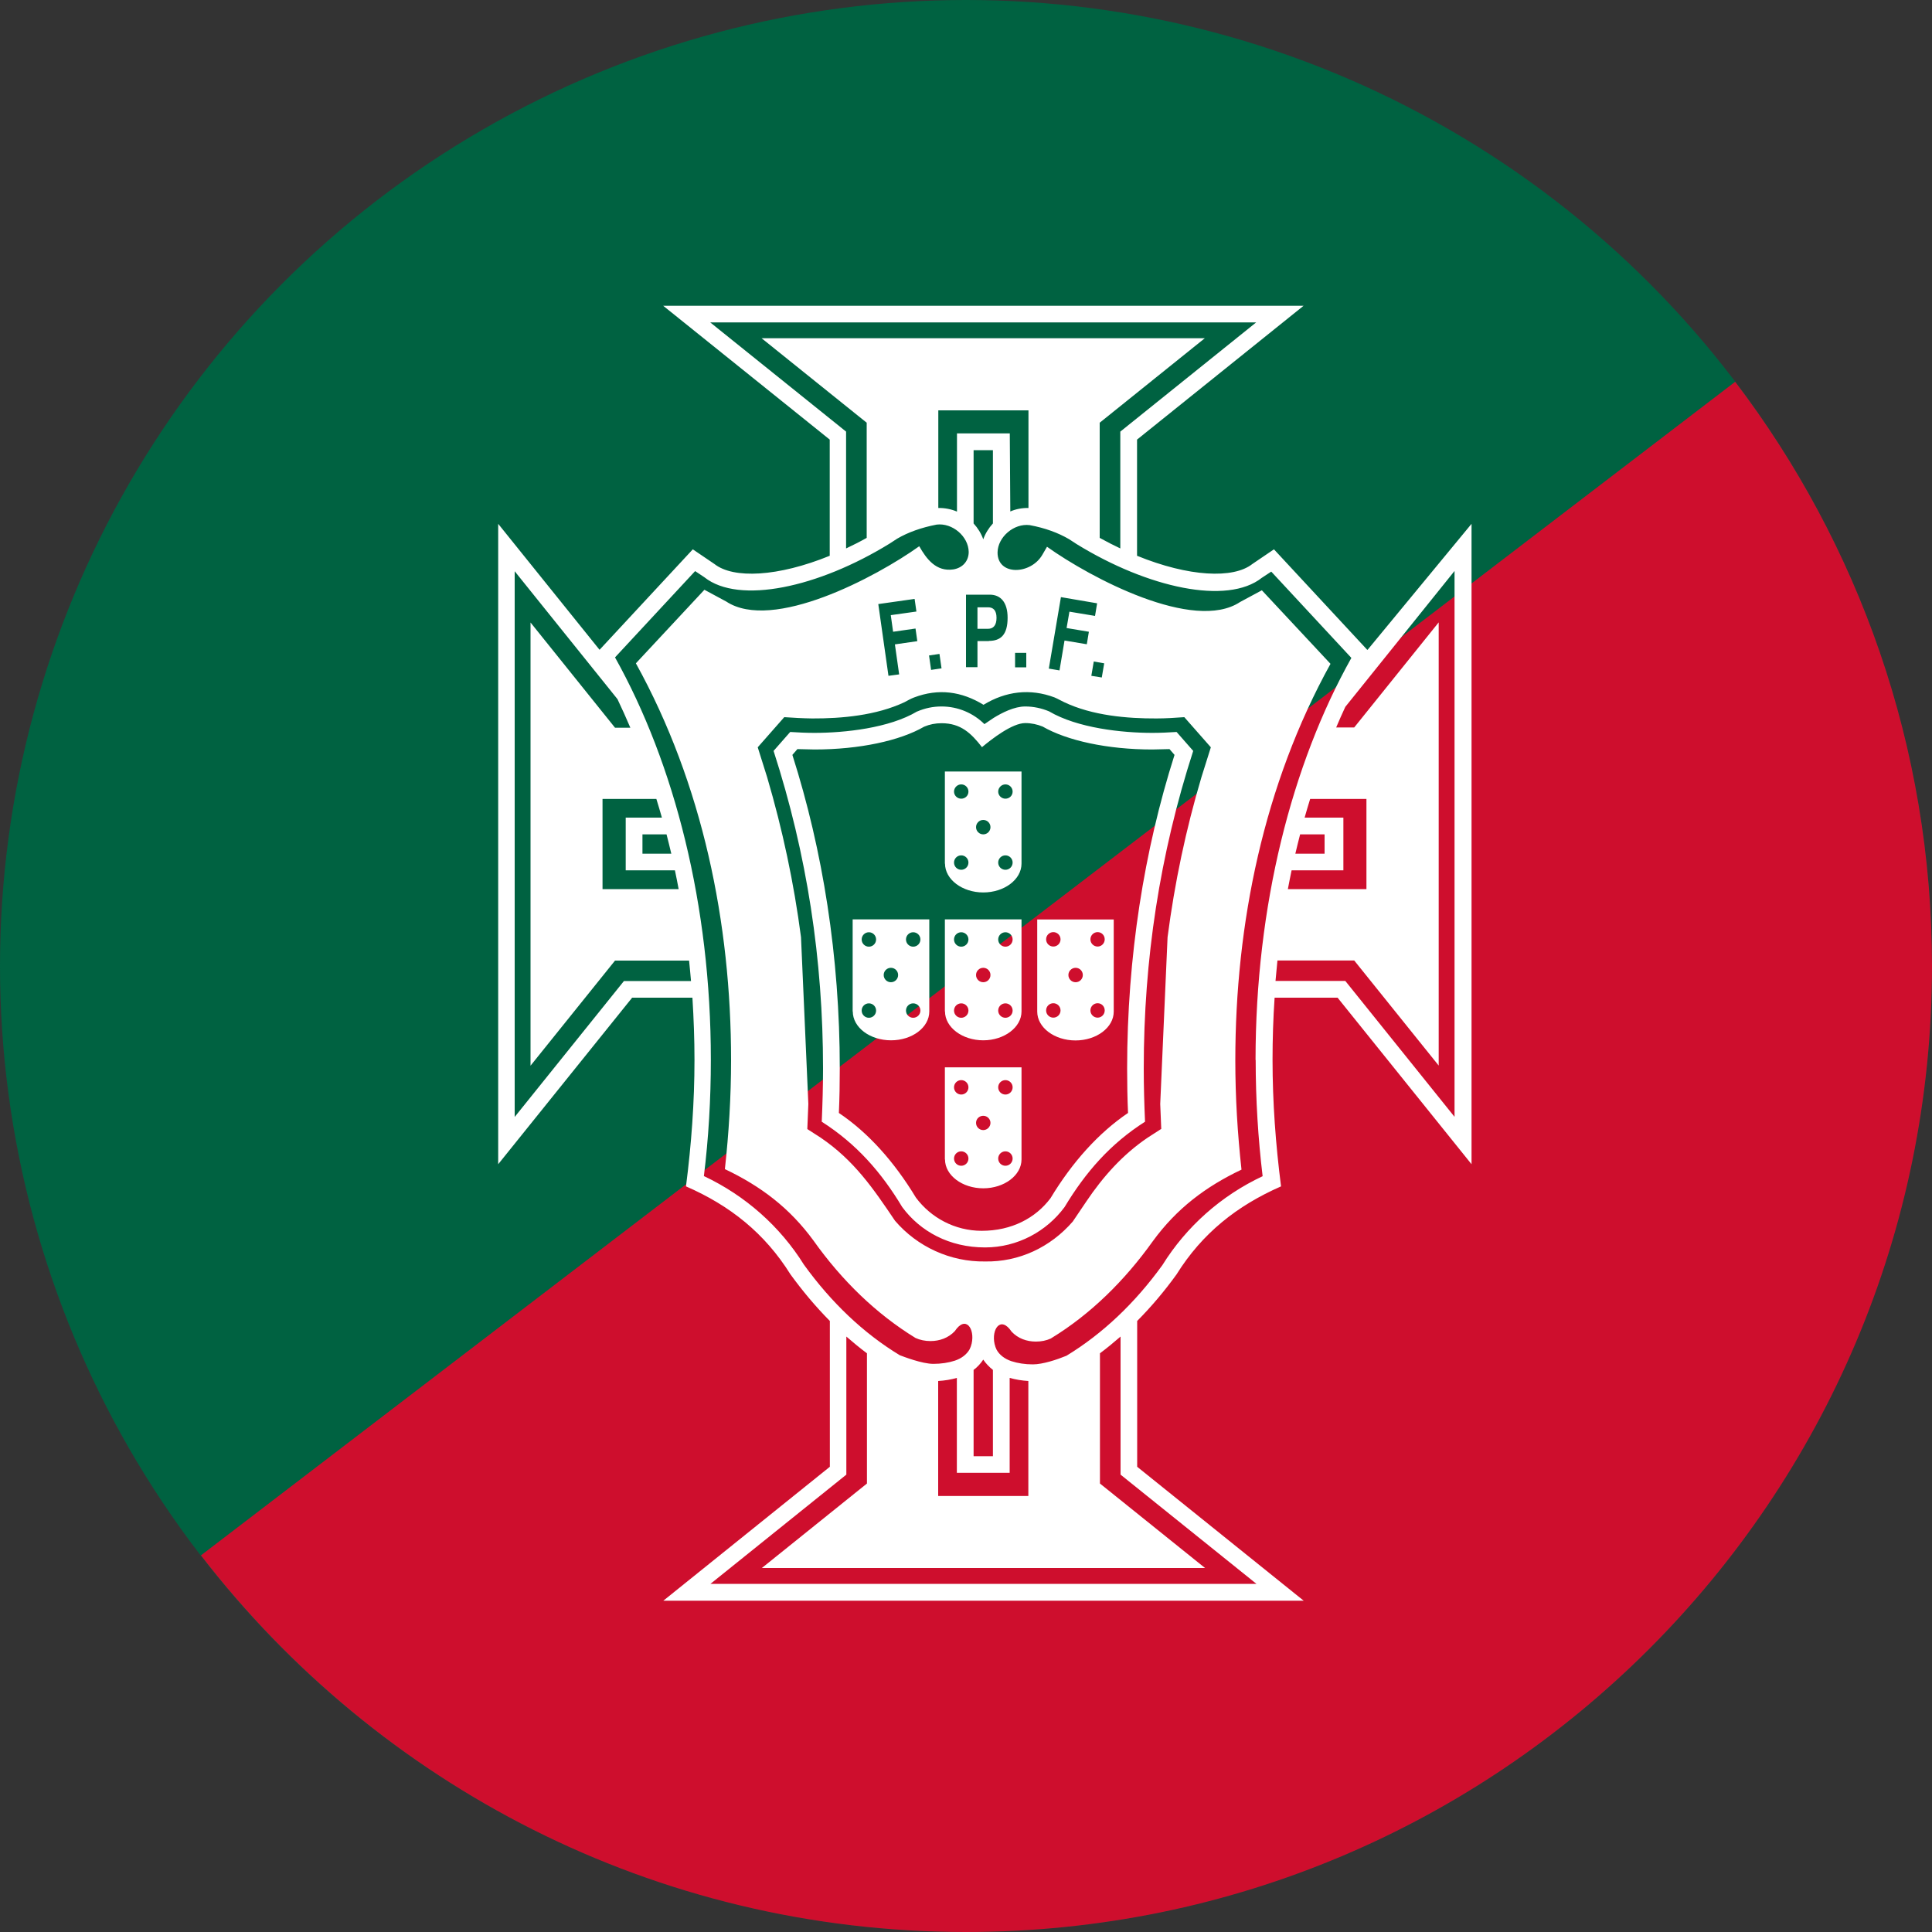 <svg viewBox="0 0 150 150" xmlns="http://www.w3.org/2000/svg" data-name="Layer 2" id="Layer_2">
  <rect x="0" y="0" width="150" height="150" fill="#333333" stroke="none"/>
  <defs>
    <style>
      .cls-1 {
        fill: #ce0e2d;
      }

      .cls-2 {
        fill: #fff;
      }

      .cls-3 {
        fill: #006241;
      }
    </style>
  </defs>
  <g data-name="Layer 1" id="Layer_1-2">
    <circle r="75" cy="75" cx="75" class="cls-3"></circle>
    <path d="M134.72,29.64L15.6,120.76c13.71,17.78,35.21,29.24,59.4,29.24,41.42,0,75-33.58,75-75,0-17.05-5.7-32.76-15.28-45.36Z" class="cls-1"></path>
    <path d="M106.15,50.45l-7.24-7.8-1.68,1.14c-1.47,1.16-4.93,1-8.95-.64v-9.02l12.93-10.39h-49.72s12.93,10.39,12.93,10.39v9.02c-4.02,1.64-7.48,1.8-8.95.64l-1.68-1.14-7.24,7.8-7.87-9.78v49.72s10.4-12.93,10.4-12.93h4.68c.1,1.61.16,3.22.16,4.82,0,3.3-.24,6.55-.66,9.83,3.42,1.49,6.12,3.64,8.11,6.83.93,1.28,1.95,2.5,3.06,3.62v11.32l-12.93,10.4h49.72s-12.93-10.4-12.93-10.4v-11.32c1.11-1.12,2.13-2.33,3.06-3.62,1.99-3.19,4.69-5.33,8.11-6.83-.42-3.28-.66-6.53-.66-9.83,0-1.6.05-3.21.16-4.82h4.89l10.4,12.93v-49.72s-8.07,9.78-8.07,9.78ZM55.16,25.03h42.37s-10.55,8.48-10.55,8.48v9.07c-.53-.25-1.06-.52-1.6-.82v-8.94l8.16-6.56h-34.41l8.16,6.56v8.94c-.53.3-1.07.57-1.6.82v-9.07l-10.55-8.48ZM78.39,114.35v-7.37c.46.13.95.21,1.45.24v8.93h-7v-8.93c.51-.03,1-.11,1.45-.24v7.37h4.09ZM77.09,113.06h-1.5v-6.7c.3-.22.55-.5.75-.8.2.3.46.57.75.8v6.7ZM69.34,49.05l1.74-.25.14.98-1.74.25.33,2.33-.83.11-.79-5.57,2.82-.4.14.98-1.99.28.18,1.29ZM72.13,50.89l.81-.12.16,1.12-.81.12-.16-1.12ZM90.14,87.66l-1.04.67c-1.95,1.32-3.47,3.04-4.75,4.94l-1.06,1.57c-1.74,2-4.17,3.15-6.82,3.1-2.68.04-5.25-1.14-6.98-3.16-1.7-2.52-3.18-4.69-5.77-6.45l-1.04-.67.08-1.95-.57-12.95c-.55-4.21-1.43-8.34-2.63-12.42l-.73-2.32,2.06-2.34c.72.05,1.44.09,2.17.1,2.27.01,4.97-.23,7.16-1.26.25-.13.48-.27.75-.37,1.9-.72,3.69-.47,5.39.57,1.72-1.05,3.61-1.29,5.52-.57.26.11.49.25.75.37,2.19,1.04,4.89,1.27,7.16,1.26.72,0,1.44-.05,2.16-.1l2.06,2.34-.73,2.32c-1.21,4.07-2.08,8.2-2.63,12.42l-.57,12.95.08,1.95ZM85.54,52.6l-.81-.13.19-1.11.81.14-.19,1.11ZM85.02,47.82l-1.99-.33-.22,1.27,1.73.29-.16.97-1.73-.29-.39,2.32-.83-.14.94-5.55,2.81.48-.16.97ZM79.68,51.81h-.87v-1.12h.87v1.12ZM76.78,49.77h-.89v2.03h-.89v-5.63h1.84c.84,0,1.39.58,1.39,1.79,0,1.31-.52,1.8-1.46,1.8ZM77.09,40.64c-.33.36-.59.78-.75,1.23-.16-.45-.42-.87-.75-1.23v-5.69h1.5v5.69ZM74.3,33.65v6.07c-.45-.19-.95-.29-1.45-.28v-7.58h7v7.58c-.49-.01-.97.08-1.41.27l-.04-6.06h-4.09ZM48.44,76.17l-8.48,10.55v-42.37s7.98,9.93,7.98,9.93c.35.73.68,1.47,1,2.22h-1.19s-6.56-8.17-6.56-8.17v34.41l6.56-8.16h5.75c.05.53.11,1.06.15,1.59h-5.21ZM48.58,63.48v4.09h3.82c.1.48.2.97.29,1.46h-5.91v-7h4.18c.15.48.29.96.43,1.45h-2.82ZM51.75,64.78c.13.5.25,1,.37,1.5h-2.24v-1.5h1.87ZM62.43,98.21c-1.86-2.99-4.56-5.38-7.78-6.9.36-2.93.54-5.95.54-9.04,0-11.99-2.82-22.96-7.44-31.23l6.22-6.7.72.48c2.69,2.13,8.85.79,14.37-2.61l.6-.39c.84-.49,1.87-.86,3.06-1.09,1.22-.15,2.47.91,2.49,2.12,0,.69-.45,1.24-1.2,1.36-1.33.19-2.08-.81-2.64-1.8-3.36,2.4-11.39,6.67-14.99,4.29l-1.69-.91-5.32,5.71c5.18,9.37,7.39,20.17,7.39,30.8,0,2.84-.17,5.64-.48,8.47,2.8,1.33,5.04,3.03,6.88,5.55,2.21,3.11,4.87,5.69,7.92,7.56.35.16.75.24,1.16.24.71,0,1.39-.24,1.89-.77.84-1.26,1.57-.2,1.31.96-.04.17-.09.31-.16.45-.22.39-.61.7-1.14.88-.49.16-1.07.25-1.67.25-.89,0-2.34-.57-2.61-.67-2.81-1.7-5.32-4.09-7.45-7.04ZM97.53,122.97h-42.37s10.55-8.48,10.55-8.48v-10.72c.52.45,1.05.89,1.6,1.3v10.11l-8.16,6.56h34.41l-8.16-6.56v-10.11c.55-.41,1.08-.85,1.6-1.3v10.72l10.55,8.48ZM97.49,82.28c0,3.09.19,6.12.54,9.04-3.22,1.51-5.92,3.91-7.78,6.9-2.13,2.95-4.64,5.33-7.45,7.04-.73.3-1.84.67-2.61.67-.61,0-1.18-.09-1.67-.25-.53-.18-.92-.49-1.14-.88-.07-.14-.12-.28-.16-.45-.26-1.16.48-2.22,1.32-.96.5.53,1.17.77,1.89.77.42,0,.81-.08,1.16-.24l.06-.04c2.99-1.83,5.64-4.41,7.86-7.52,1.84-2.52,4.08-4.22,6.88-5.55-.31-2.82-.48-5.63-.48-8.47,0-10.63,2.21-21.43,7.39-30.8l-5.33-5.71-1.69.91c-3.6,2.38-11.63-1.89-14.99-4.29l-.36.62c-.9,1.56-3.49,1.65-3.48-.18.02-1.2,1.27-2.27,2.49-2.12,1.2.22,2.22.6,3.06,1.09l.6.39c5.53,3.4,11.68,4.74,14.37,2.61l.73-.48,6.22,6.7c-4.63,8.27-7.44,19.24-7.44,31.23ZM104.3,67.57v-4.09h-3.01c.14-.49.28-.97.43-1.45h4.37v7h-6.1c.09-.49.19-.97.29-1.46h4.02ZM100.57,66.28c.12-.5.24-1,.37-1.5h1.9v1.5h-2.27ZM112.93,86.71l-8.48-10.55h-5.42c.05-.53.1-1.06.15-1.59h5.96l6.56,8.16v-34.41l-6.56,8.16h-1.4c.23-.54.46-1.07.71-1.6l8.48-10.55v42.37ZM77.37,47.97c0,.58-.25.85-.66.85h-.82v-1.67h.82c.41,0,.66.24.66.82ZM71.2,55.24c-2.16,1.29-5.62,1.66-7.97,1.66-.63,0-1.26-.03-1.88-.07l-1.29,1.47c2.6,8.04,3.84,16.21,3.84,24.66,0,1.38-.04,2.75-.1,4.13,2.68,1.71,4.62,3.91,6.25,6.63,1.39,1.88,3.65,3.13,6.43,3.13,2.52,0,4.78-1.25,6.17-3.13,1.64-2.72,3.56-4.92,6.25-6.63-.06-1.38-.1-2.75-.1-4.13,0-8.45,1.24-16.62,3.84-24.66l-1.29-1.47c-.63.04-1.26.07-1.89.07-2.35,0-5.8-.37-8.01-1.67-.57-.24-1.2-.38-1.85-.38-.86,0-1.81.49-2.46.89l-.71.48c-.86-.85-2.04-1.37-3.33-1.37-.66,0-1.28.13-1.89.39ZM76.24,58.01c.76-.63,2.34-1.87,3.36-1.87.48,0,.93.1,1.35.27,1.89,1.09,5.03,1.78,8.51,1.78l1.34-.03.39.45c-2.36,7.41-3.68,15.66-3.68,24.35,0,1.16.02,2.3.07,3.45-2.29,1.55-4.33,3.82-6.02,6.62-1.16,1.54-3.01,2.53-5.34,2.53-2.09,0-3.95-1.02-5.11-2.58-1.68-2.78-3.7-5.04-5.98-6.57.05-1.14.07-2.29.07-3.45,0-8.69-1.32-16.95-3.68-24.35l.39-.45,1.33.03c3.48,0,6.63-.68,8.51-1.77.42-.18.87-.27,1.35-.27,1.5,0,2.3.78,3.15,1.87ZM80.53,71.39v7.15c0,1.24,1.34,2.24,2.97,2.24s2.97-1,2.97-2.24v-7.15h-5.95ZM81.78,79.01c-.31,0-.56-.25-.56-.56s.25-.56.56-.56.56.25.56.56-.25.56-.56.56ZM81.78,73.49c-.31,0-.56-.25-.56-.56s.25-.56.56-.56.56.25.56.56-.25.56-.56.56ZM83.51,76.26c-.31,0-.56-.25-.56-.56s.25-.56.56-.56.56.25.56.56-.25.56-.56.56ZM85.22,79.01c-.31,0-.56-.25-.56-.56s.25-.56.56-.56.55.25.55.56-.25.56-.55.56ZM85.22,73.49c-.31,0-.56-.25-.56-.56s.25-.56.56-.56.55.25.55.56-.25.56-.55.56ZM73.37,67.05c0,1.23,1.34,2.24,2.97,2.24s2.97-1,2.97-2.24v-7.15h-5.95v7.15ZM78.06,60.9c.31,0,.56.25.56.56s-.25.55-.56.55-.56-.25-.56-.55.25-.56.56-.56ZM78.06,66.41c.31,0,.56.25.56.56s-.25.56-.56.56-.56-.25-.56-.56.25-.56.56-.56ZM76.34,63.66c.31,0,.56.25.56.56s-.25.56-.56.56-.56-.25-.56-.56.25-.56.56-.56ZM74.63,60.9c.31,0,.56.25.56.56s-.25.55-.56.55-.56-.25-.56-.55.25-.56.56-.56ZM74.63,66.41c.31,0,.56.25.56.56s-.25.56-.56.56-.56-.25-.56-.56.25-.56.56-.56ZM66.21,78.53c0,1.24,1.33,2.24,2.97,2.24s2.97-1,2.97-2.24v-7.15h-5.95v7.15ZM70.9,72.38c.31,0,.56.25.56.56s-.25.56-.56.56-.56-.25-.56-.56.25-.56.56-.56ZM70.9,77.9c.31,0,.56.25.56.56s-.25.56-.56.56-.56-.25-.56-.56.25-.56.56-.56ZM69.17,75.14c.31,0,.56.25.56.56s-.25.56-.56.56-.56-.25-.56-.56.25-.56.56-.56ZM67.46,72.38c.31,0,.56.25.56.56s-.25.56-.56.56-.56-.25-.56-.56.25-.56.56-.56ZM67.46,77.9c.31,0,.56.25.56.56s-.25.56-.56.56-.56-.25-.56-.56.25-.56.56-.56ZM73.37,78.53c0,1.23,1.34,2.24,2.97,2.24s2.97-1.01,2.97-2.24v-7.15h-5.95v7.15ZM78.06,72.38c.31,0,.56.25.56.56s-.25.56-.56.56-.56-.25-.56-.56.25-.56.56-.56ZM78.06,77.9c.31,0,.56.25.56.56s-.25.56-.56.56-.56-.25-.56-.56.25-.56.56-.56ZM76.34,75.14c.31,0,.56.25.56.56s-.25.56-.56.56-.56-.25-.56-.56.25-.56.56-.56ZM74.63,72.38c.31,0,.56.25.56.56s-.25.56-.56.56-.56-.25-.56-.56.25-.56.56-.56ZM74.63,77.9c.31,0,.56.25.56.56s-.25.56-.56.56-.56-.25-.56-.56.25-.56.56-.56ZM73.37,90.02c0,1.23,1.34,2.24,2.97,2.24s2.97-1.01,2.97-2.24v-7.15h-5.95v7.15ZM78.06,83.86c.31,0,.56.25.56.56s-.25.56-.56.56-.56-.25-.56-.56.25-.56.56-.56ZM78.06,89.39c.31,0,.56.25.56.56s-.25.56-.56.56-.56-.25-.56-.56.25-.56.56-.56ZM76.34,86.63c.31,0,.56.25.56.55s-.25.56-.56.56-.56-.25-.56-.56.25-.55.56-.55ZM74.63,83.86c.31,0,.56.25.56.56s-.25.56-.56.56-.56-.25-.56-.56.25-.56.56-.56ZM74.63,89.39c.31,0,.56.25.56.56s-.25.56-.56.56-.56-.25-.56-.56.25-.56.56-.56Z" class="cls-2"></path>
  </g>
</svg>